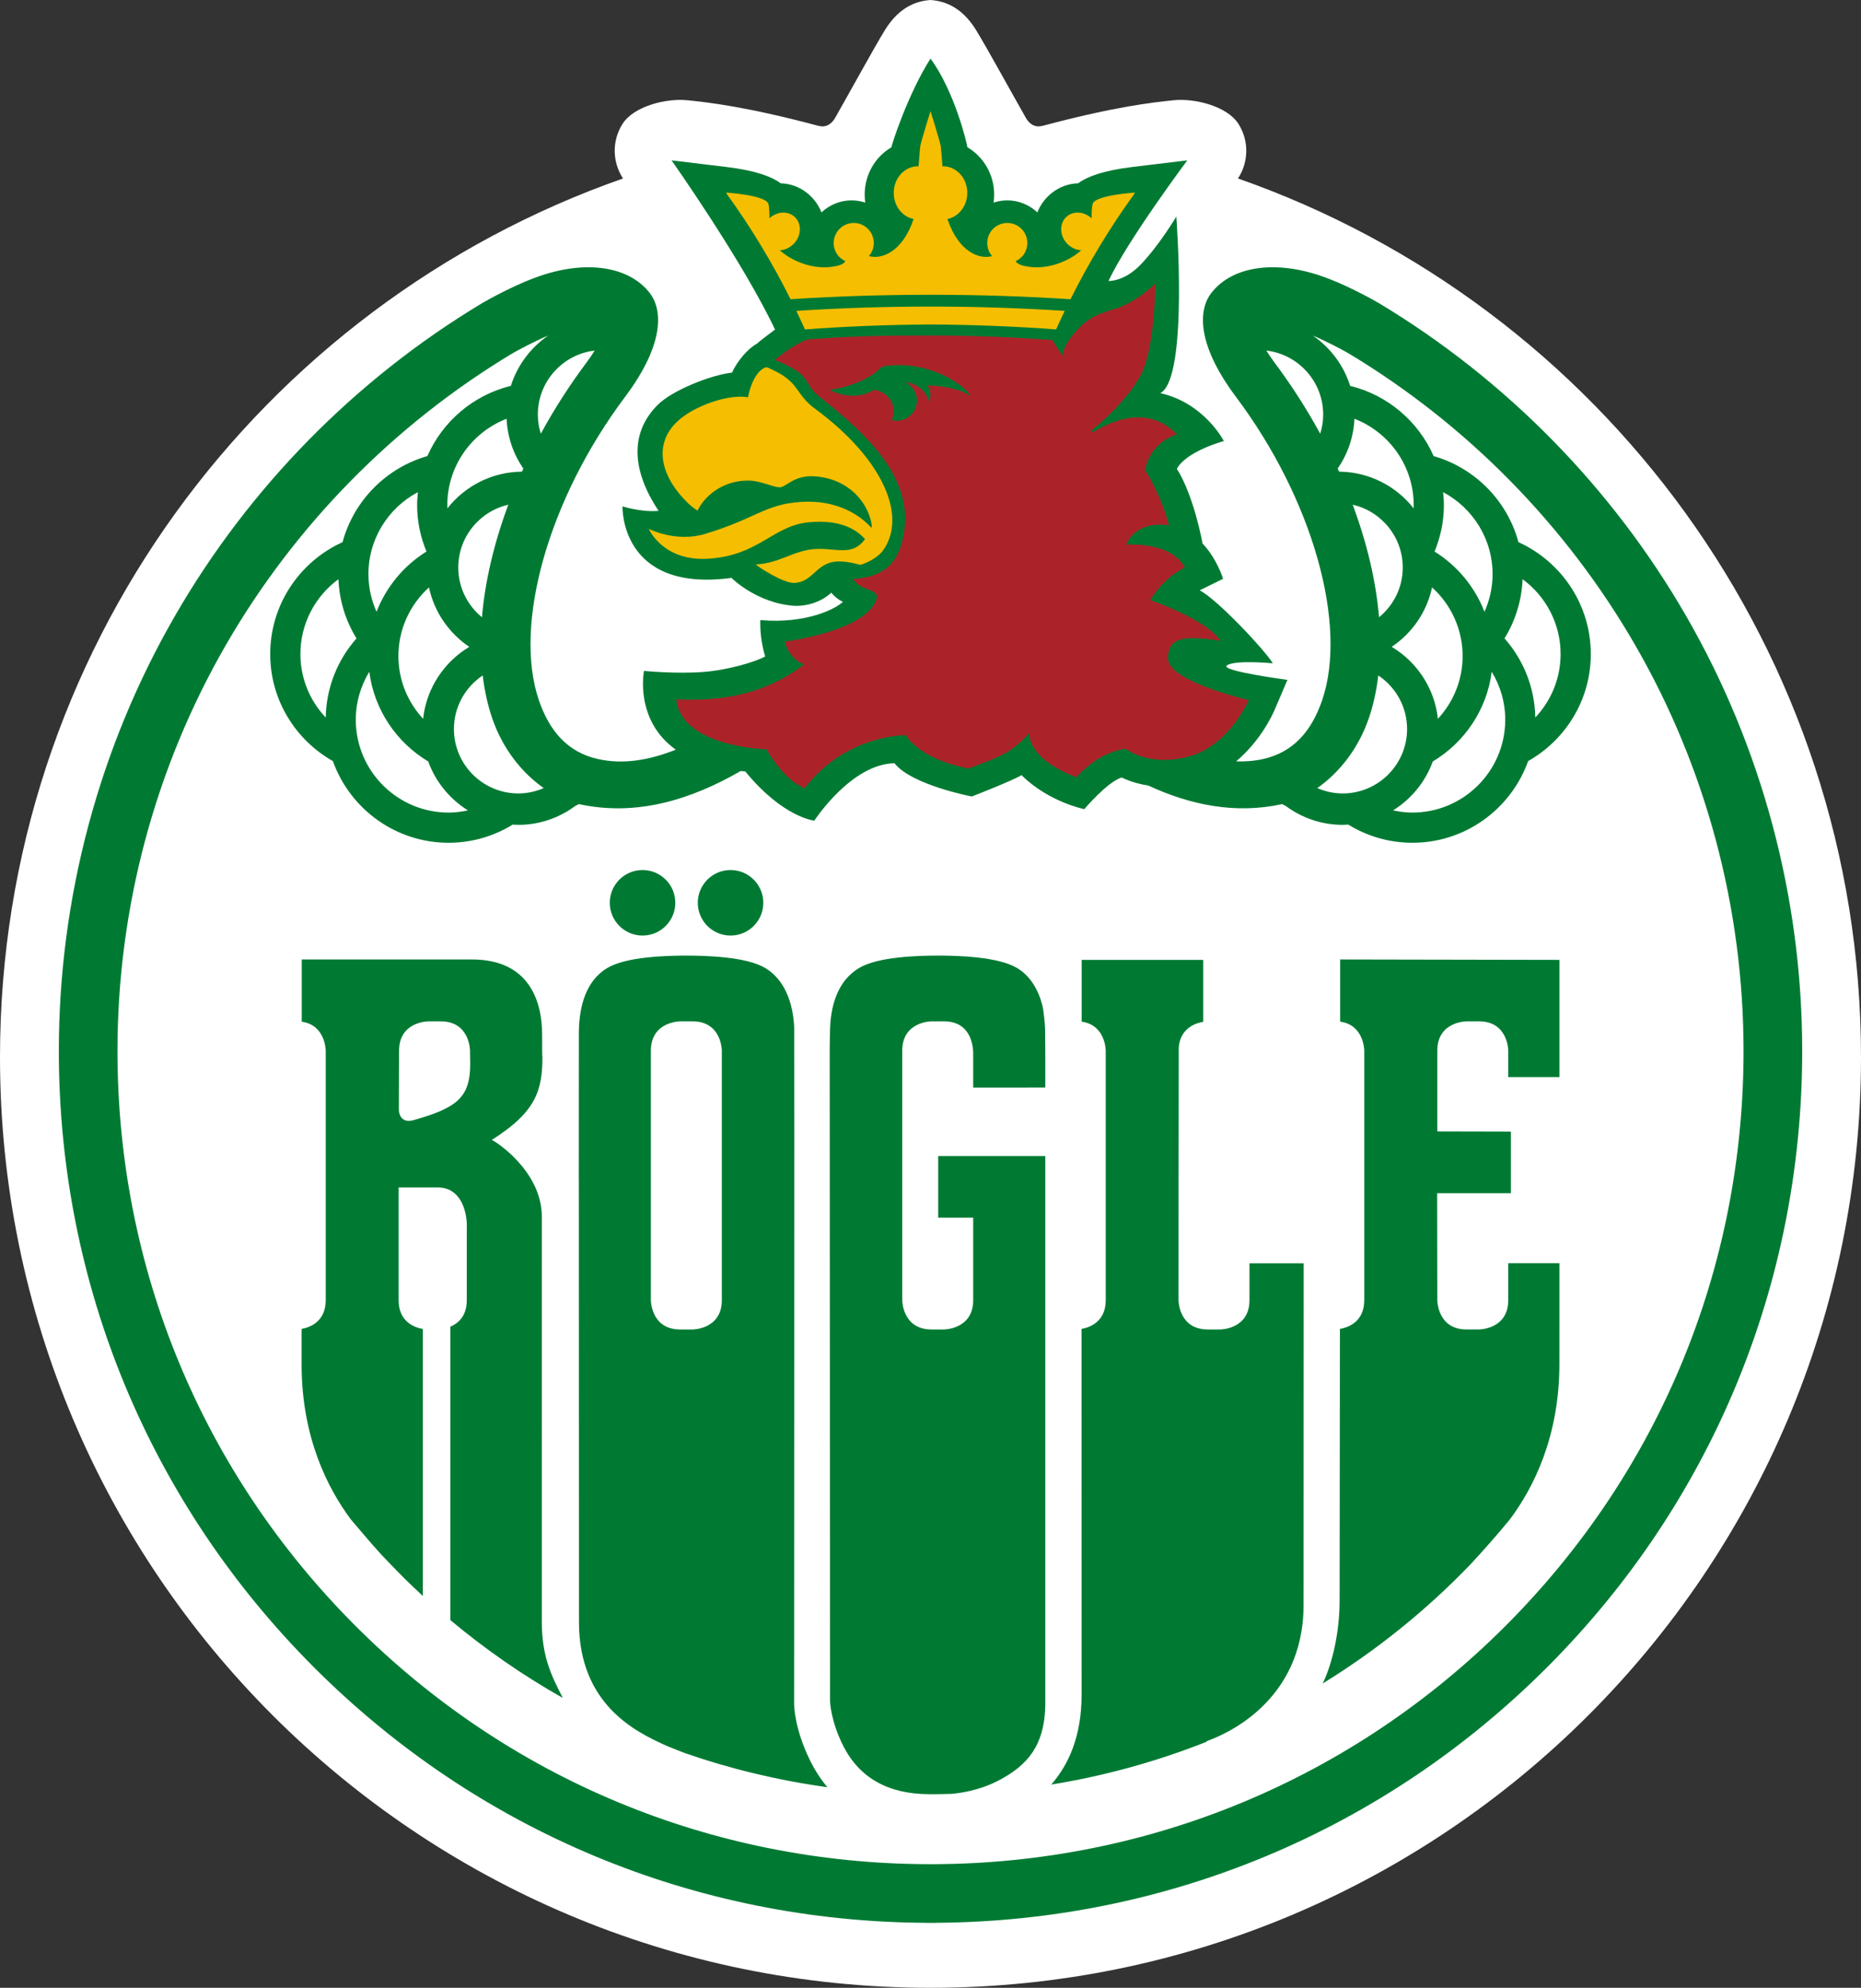 <?xml version="1.0" encoding="UTF-8"?><svg id="b" xmlns="http://www.w3.org/2000/svg" width="455.131" height="486.033" viewBox="0 0 455.131 486.033"><rect x="0" y="0" width="455.131" height="486.033" fill="#333333" stroke="none"/><defs><style>.d{fill:#007a33;}.e{fill:#f6be00;}.f{fill:#fff;}.g{fill:#ab2328;}</style></defs><g id="c"><g><path class="f" d="M302.768,43.641c2.627-4.054,2.725-9.178,.138-13.309-2.728-4.361-10.682-6.367-15.948-5.816-5.016,.526-14.151,1.504-31.88,6.225,0,0-.726,.163-1.113,.163-1.409,0-2.445-.981-3.076-2.079-3.931-6.927-9.427-16.96-12.097-21.339-2.824-4.632-6.468-7.157-11.229-7.486-4.758,.329-8.403,2.854-11.226,7.486-2.67,4.38-8.166,14.413-12.097,21.339-.631,1.098-1.667,2.079-3.076,2.079-.388,0-1.116-.163-1.116-.163-17.725-4.721-26.86-5.699-31.877-6.225-5.266-.551-13.219,1.455-15.951,5.816-2.584,4.131-2.488,9.255,.141,13.309C63.64,74.7,0,159.144,0,258.469c0,125.68,101.883,227.564,227.564,227.564s227.567-101.883,227.567-227.564c0-99.324-63.64-183.769-152.362-214.827"/><path class="d" d="M114.996,260.154c0,8.335-3.426,10.753-13.875,13.742-2.848,.812-3.577-1.381-3.577-2.59,0-6.022,.052-14.407,.052-14.407,0-7.173,7.176-7.173,7.176-7.173h3.002c7.176,0,7.176,7.173,7.176,7.173,0,0,.046,2.534,.046,3.254m-4.847,135.981c8.517,7.117,17.682,13.481,27.408,18.977l-.04-.215c-2.814-5.413-5.013-10.131-5.013-18.421l.006-99.002c0-11.202-11.476-18.528-12.251-18.747,10.86-6.844,12.395-12.165,12.395-20.312,0-1.073-.071,2.387-.071-5.459s-2.94-18.359-17.169-18.359h-41.618v15.219c5.859,.815,5.865,7.083,5.865,7.083v60.998c0,5.25-3.839,6.653-5.899,7.031v9.153c.108,17.353,6.274,29.662,11.989,37.361,.551,.674,5.579,6.594,7.502,8.667,.003,.003,3.903,4.106,5.921,6.09,.022,.018,2.854,2.759,4.232,4.029v-65.282c-2.055-.372-5.918-1.765-5.918-7.037v-27.574h9.501c7.176,0,7.176,8.969,7.176,8.969l-.009,18.605c0,3.875-2.085,5.65-4.008,6.468v71.757Zm55.003-175.396c0-4.423-3.586-8.009-8.009-8.009-4.426,0-8.012,3.586-8.012,8.009,0,4.426,3.586,8.012,8.012,8.012,4.423,0,8.009-3.586,8.009-8.012m21.524,0c0-4.423-3.586-8.009-8.012-8.009-4.423,0-8.009,3.586-8.009,8.009,0,4.426,3.586,8.012,8.009,8.012,4.426,0,8.012-3.586,8.012-8.012m-17.319,104.332h-3.002c-7.176,0-7.176-7.173-7.176-7.173v-60.998c0-7.173,7.176-7.173,7.176-7.173h3.002c7.176,0,7.176,7.173,7.176,7.173v60.998c0,7.173-7.176,7.173-7.176,7.173m-1.741,103.615c11.128,3.848,22.748,6.65,34.734,8.298-1.722-2.045-3.067-4.183-4.085-6.222-4.011-8.018-4.057-13.822-4.057-14.158,0,0,.074-165.034,.018-165.573-.332-6.019-2.387-11.528-7.062-14.336-4.641-2.79-14.481-3.036-19.334-3.042-4.85,.006-14.693,.252-19.331,3.042-5.047,3.033-6.834,8.99-6.933,15.6,0,.058-.018,36.533-.018,36.533,0,0,.003,.138,.012,.335l.034,107.475c0,20.106,13.939,26.79,20.746,29.918,.99,.455,1.83,.79,2.454,1.018,0,0,1.876,.781,2.82,1.11m88.024-162.774s.028-9.172-.046-14.185c-.025-1.633-.421-4.94-.634-5.773-.981-3.882-2.937-7.293-6.21-9.258-4.641-2.79-14.481-3.036-19.334-3.042-4.854,.006-14.693,.252-19.334,3.042-4.77,2.867-6.785,8.249-7.059,14.422-.065,.415-.108,5.779-.108,5.779l.086,159.074c0,.052,.145,4.912,3.309,11.076,3.974,7.732,11.045,11.654,21.026,11.654h1.292c1.356-.006,2.71-.04,4.06-.077,2.184-.191,6.81-.852,11.316-3.168,7.499-3.851,11.402-8.83,11.635-18.334v-134.455h-26.187v15.068h8.557v20.164c0,7.173-7.176,7.173-7.176,7.173h-3.002c-7.176,0-7.176-7.173-7.176-7.173v-60.998c0-7.173,7.176-7.173,7.176-7.173h3.002c7.176,0,7.176,7.04,7.176,7.994v8.203l17.63-.012Zm63.166,126.523l.028-83.546h-13.256v9.009c0,7.173-7.176,7.173-7.176,7.173h-3.002c-7.176,0-7.176-7.173-7.176-7.173,0,0,.018-61.551,.052-61.794,.384-4.7,4.085-5.945,5.998-6.265v-15.133h-29.733v15.108c5.881,.806,5.881,7.086,5.881,7.086v60.998c0,5.269-3.863,6.665-5.918,7.034,0,2.747,.015,89.498,.015,89.498,0,10.122-3.211,17.101-7.416,21.911,13.201-2.141,25.931-5.681,38.025-10.482v-.145c4.041-1.396,23.677-9.415,23.677-33.279m50.057-83.574v9.036c0,7.173-7.173,7.173-7.173,7.173h-3.005c-7.173,0-7.173-7.173-7.173-7.173l-.037-26.144h18.036v-15.068l-17.999-.043v-19.743c0-7.173,7.173-7.173,7.173-7.173h3.005c7.173,0,7.173,7.173,7.173,7.173v6.465h12.515v-28.663l-53.628-.101v15.209c5.899,.794,5.899,7.09,5.899,7.09v60.998c0,5.296-3.903,6.677-5.952,7.04l-.074,66.251c0,7.674-1.649,15.246-4.131,20.438,13.238-8.148,25.362-17.931,36.087-29.075,3.386-3.642,6.647-7.351,9.698-11.063,5.792-7.76,12.094-20.257,12.094-37.951l.006-24.677h-12.515Zm57.547-51.884c0,53.112-20.684,103.043-58.239,140.601-37.429,37.429-87.151,58.091-140.059,58.233h-1.089c-52.906-.141-102.628-20.807-140.053-58.233-37.558-37.555-58.239-87.489-58.239-140.601,0-34.931,9.184-69.284,26.559-99.346,16.861-29.179,41.042-53.785,69.927-71.163,1.046-.631,5.527-3.039,8.849-4.417-4.275,2.94-7.536,7.249-9.123,12.297-9.181,2.248-16.704,8.698-20.42,17.169-10.101,2.897-18.008,10.925-20.746,21.047-10.537,4.783-17.839,15.434-17.689,27.728,.135,11.091,6.296,20.697,15.317,25.796,4.208,11.755,15.505,20.14,28.672,19.977,5.619-.068,10.851-1.692,15.32-4.441,.551,.031,1.098,.071,1.658,.061,5.09-.061,9.772-1.769,13.585-4.583,.332-.172,.618-.326,.929-.489,14.139,3.091,27.469-1.11,39.591-8.089,.372,.034,.729,.083,1.116,.111,9.249,11.285,16.877,12.023,16.877,12.023,0,0,8.987-13.844,19.599-14.035,4.248,5.355,18.922,8.129,18.922,8.129,0,0,9.787-3.792,12.158-5.216,6.699,6.616,15.354,8.308,15.354,8.308,0,0,5.542-6.588,9.116-7.735,1.602,.766,3.799,1.538,6.499,1.959,10.239,4.73,21.235,7.068,32.769,4.546,.311,.163,.597,.317,.929,.489,3.814,2.814,8.495,4.521,13.585,4.583,.56,.006,1.107-.031,1.658-.061,4.469,2.75,9.701,4.374,15.32,4.441,13.167,.163,24.464-8.221,28.672-19.977,9.021-5.1,15.182-14.705,15.317-25.796,.151-12.294-7.151-22.945-17.689-27.728-2.737-10.122-10.648-18.15-20.746-21.047-3.715-8.471-11.239-14.92-20.42-17.169-1.587-5.047-4.847-9.356-9.126-12.3,3.325,1.381,7.806,3.789,8.852,4.42,28.884,17.378,53.066,41.984,69.927,71.163,17.375,30.062,26.559,64.415,26.559,99.346m-102.806-155.423c-.018,1.566-.283,3.067-.729,4.491-3.254-5.973-7.013-11.851-11.248-17.498-.784-1.043-1.399-1.978-1.913-2.827,7.892,.932,13.992,7.711,13.89,15.834m26.627,42.07c4.654,4.211,7.557,10.313,7.474,17.07-.071,5.825-2.368,11.088-6.044,15.062-.797-7.465-5.124-13.899-11.288-17.596,4.949-3.334,8.572-8.498,9.858-14.536m-7.166-4.675c-.058,4.838-2.313,9.129-5.795,11.974-.735-8.757-2.934-18.098-6.444-27.515,7.074,1.618,12.331,7.997,12.238,15.542m-15.465-23.625c-.034,0-.068,.006-.101,.006-.117-.255-.228-.507-.341-.76,2.405-3.494,3.894-7.665,4.091-12.183,8.563,3.331,14.613,11.679,14.493,21.395,0,.169-.018,.332-.025,.501-4.232-5.373-10.759-8.867-18.116-8.96m25.525,8.547c.015-1.196-.065-2.371-.188-3.534,7.271,3.857,12.198,11.528,12.094,20.312-.04,3.183-.754,6.201-1.981,8.935-2.374-6.124-6.687-11.297-12.208-14.727,1.403-3.399,2.236-7.09,2.282-10.987m14.828,32.227c2.614-4.241,4.198-9.178,4.42-14.474,5.709,4.189,9.39,10.971,9.295,18.577-.071,5.908-2.421,11.254-6.188,15.243-.132-7.4-2.94-14.164-7.526-19.346m.175,20.161c-.154,12.515-10.461,22.573-22.976,22.422-1.529-.022-3.008-.225-4.447-.538,4.441-2.762,7.895-6.963,9.704-11.955,7.726-4.626,13.216-12.592,14.416-21.936,2.131,3.506,3.356,7.612,3.303,12.008m-33.353-.667c1.113-3.257,1.87-6.757,2.313-10.436,4.291,2.86,7.102,7.76,7.034,13.29-.105,8.686-7.259,15.665-15.945,15.557-2.138-.025-4.158-.511-6.007-1.313,5.136-3.592,9.965-9.375,12.604-17.098M109.398,123.783c-.117-9.716,5.933-18.064,14.496-21.395,.197,4.518,1.685,8.689,4.091,12.183-.114,.252-.228,.504-.341,.76-.034,0-.068-.006-.101-.006-7.357,.092-13.884,3.586-18.116,8.96-.006-.169-.025-.332-.028-.501m2.679,15.166c-.092-7.545,5.164-13.924,12.235-15.542-3.509,9.418-5.705,18.759-6.441,27.515-3.482-2.845-5.736-7.136-5.795-11.974m-7.166,4.675c1.286,6.038,4.909,11.202,9.858,14.536-6.164,3.697-10.491,10.131-11.291,17.596-3.672-3.974-5.97-9.236-6.041-15.062-.083-6.757,2.817-12.86,7.474-17.07m-25.249,31.821c-3.768-3.989-6.118-9.335-6.191-15.243-.092-7.606,3.589-14.388,9.298-18.577,.221,5.296,1.802,10.233,4.42,14.474-4.586,5.183-7.394,11.946-7.526,19.346m10.654-11.193c1.2,9.344,6.69,17.31,14.413,21.936,1.812,4.992,5.266,9.193,9.707,11.955-1.439,.314-2.919,.517-4.447,.538-12.515,.151-22.822-9.907-22.976-22.422-.052-4.395,1.172-8.501,3.303-12.008m11.7-40.381c.046,3.897,.88,7.588,2.282,10.987-5.521,3.429-9.833,8.603-12.208,14.727-1.23-2.734-1.941-5.752-1.981-8.935-.108-8.781,4.823-16.455,12.094-20.312-.123,1.163-.203,2.338-.188,3.534m30.954,68.819c-1.849,.803-3.869,1.289-6.01,1.313-8.686,.108-15.837-6.871-15.945-15.557-.065-5.53,2.747-10.43,7.037-13.29,.443,3.679,1.2,7.179,2.313,10.436,2.639,7.723,7.468,13.506,12.604,17.098m-1.433-91.137c-.102-8.123,5.998-14.902,13.89-15.834-.514,.849-1.132,1.784-1.913,2.827-4.235,5.65-7.994,11.525-11.248,17.498-.446-1.424-.711-2.925-.729-4.491m309.215,155.423c0-37.447-9.849-74.282-28.481-106.525-18.076-31.274-43.992-57.648-74.952-76.275-1.778-1.067-7.754-4.272-12.094-5.912-12.291-4.89-23.683-3.543-29.035,3.442-2.854,3.725-3.986,11.915,6.115,25.381,18.713,24.95,27.365,55.634,21.044,74.134-2.547,7.456-6.973,12.675-14.348,14.348-2.211,.504-4.448,.674-6.696,.591,6.01-5.013,8.947-11.491,9.378-12.497l3.177-7.425s-16.64-2.211-14.81-3.534c1.938-1.399,11.248-.52,11.248-.52-2.159-3.454-13.598-15.622-17.891-17.842l5.715-2.814s-1.486-4.937-5.02-8.624c0,0-2.061-11.599-6.284-18.273,2.384-4.361,11.497-6.782,11.497-6.782,0,0-4.783-9.329-15.545-11.719,6.936-3.589,3.918-43.174,3.918-43.174,0,0-4.217,7.083-8.772,11.792-4.02,4.155-7.717,3.937-7.825,3.971,4.611-9.892,19.279-29.509,19.279-29.509l-13.386,1.615c-7.462,.901-11.276,2.473-13.33,3.998-4.494,.132-8.329,3.036-9.959,7.111-1.944-1.824-4.524-2.937-7.351-2.937-1.169,0-2.291,.191-3.346,.541,.089-.637,.138-1.286,.138-1.944,0-4.967-2.639-9.304-6.536-11.571-.071-.698-3.051-13.555-9.03-21.699-5.499,8.624-9.498,20.998-9.569,21.699-3.894,2.267-6.533,6.604-6.533,11.571,0,.658,.046,1.307,.138,1.944-1.055-.351-2.181-.541-3.346-.541-2.827,0-5.407,1.113-7.351,2.937-1.63-4.075-5.466-6.979-9.959-7.111-2.055-1.526-5.868-3.097-13.33-3.998l-13.386-1.615s17.295,24.455,25.31,41.375c-.092,.089-4.103,3.026-4.328,3.389-2.239,1.184-4.872,4.232-6.195,7.133-5.032,.554-14.539,4.257-18.174,7.892-7.126,7.123-6.071,16.477,.221,25.916-4.361,.366-8.83-1.11-8.83-1.11,0,0-.714,21.041,26.424,17.535,.074-.083,.12-.132,.12-.132,0,0,6.348,6.438,15.785,6.936,5.644,.025,8.729-3.23,8.729-3.23,0,0,1.172,1.483,2.845,2.248-1.722,1.673-8.898,5.432-20.195,4.457-.071,2.433,.169,5.478,1.187,8.907-2.494,1.326-8.941,3.291-15.077,3.771-6.677,.523-14.557-.249-14.557-.249,0,0-2.414,11.965,7.769,19.26-6.416,2.553-12.872,3.685-19.128,2.264-7.376-1.676-11.802-6.896-14.348-14.351-6.321-18.5,2.331-49.184,21.044-74.134,10.101-13.466,8.969-21.656,6.115-25.381-5.355-6.985-16.744-8.332-29.035-3.442-4.34,1.639-10.319,4.844-12.094,5.912-30.96,18.627-56.876,45.001-74.952,76.275-18.633,32.243-28.481,69.078-28.481,106.525,0,56.941,22.176,110.477,62.44,150.741,40.009,40.012,93.124,62.148,149.665,62.428v.012h2.273v-.015c56.495-.308,109.564-22.444,149.545-62.425,40.264-40.264,62.44-93.8,62.44-150.741"/><path class="g" d="M237.149,96.719c-2.245-1.618-6.8-2.418-10.202-2.501-.209-.003-.135,.12-.092,.166,.406,.415,.683,1.246,.683,2.218,0,.587-.314,1.642-.326,1.704-.609-2.571-2.802-4.537-5.518-4.804-.089-.009-.108,.058-.028,.101,1.562,.852,2.621,2.488,2.605,4.368-.025,2.737-2.298,4.937-5.078,4.912-.375-.003-.726-.08-1.077-.16,.314-.775,.612-2.012,.246-3.556-.489-2.052-2.374-3.522-4.543-3.894-4.404,2.907-9.919,.769-10.83,.009,5.01-.547,10.497-3.128,12.364-5.33,.255-.301,1.861-.781,5.45-.655,8.003,.274,14.813,4.74,16.403,7.277,.071,.111,.025,.203-.058,.145m61.33,59.98c-3.257-5.207-17.166-9.987-17.166-9.987,0,0,3.082-5.327,8.443-7.969-3.531-6.493-14.25-5.567-14.25-5.567,0,0,1.596-5.813,10.359-4.761-1.978-7.717-5.795-13.416-5.795-13.416,0,0,.634-6.379,7.763-8.824-7.05-7.182-15.751-3.313-19.968-.837-1.507,.886-.874-.225-.061-.837,2.691-2.033,9.861-9.006,11.9-14.348,2.784-7.305,2.87-20.807,2.87-20.807,0,0-4.835,4.73-10.045,6.219-5.21,1.486-7.28,2.864-10.045,6.216-2.762,3.353-2.63,5.263-2.63,5.263l-2.473-3.903c-9.701-.714-19.642-1.12-29.81-1.12-10.897,0-19.54,.141-29.896,.957-3.826,1.196-8.129,5.023-8.129,5.023,9.805,4.066,6.216,5.259,10.999,9.089,10.857,8.683,25.113,20.804,19.611,36.829-1.399,4.075-4.303,7.173-11.479,7.652,1.913,3.11,6.361,2.279,5.739,4.783-2.35,8.012-22.48,10.522-22.48,10.522,0,0,.957,4.303,4.737,5.561-7.705,5.985-17.587,9.279-31.28,8.547,1.304,11.758,22.065,12.229,22.065,12.229,0,0,4.109,7.499,9.338,9.504,10.156-13.216,24.741-12.964,24.741-12.964,0,0,3.008,5.795,15.406,8.163,7.345-2.9,9.984-3.414,14.739-8.594,.388,5.269,6.305,8.723,11.534,10.728,5.976-6.594,12.081-6.967,12.081-6.967,0,0,5.659,4.564,15.514,1.867,9.852-2.7,14.591-13.779,14.591-13.779,0,0-19.657-4.509-19.74-10.119-.074-4.847,3.276-5.955,12.817-4.352"/><path class="e" d="M227.569,72.072c11.838,0,23.296,.378,34.23,1.089,4.521-9.027,9.704-17.599,15.508-25.609l.261-.458s-9.384,.575-10.301,2.642c-.258,.587-.341,2.725-.286,3.651-1.858-1.719-4.571-1.895-6.222-.326-1.732,1.639-1.633,4.555,.218,6.508,.969,1.021,2.227,1.566,3.451,1.627-1.356,1.227-3.131,2.301-5.232,3.097-2.824,1.07-5.687,1.304-8.052,.849-.864-.123-1.581-.357-2.067-.637-.034-.012-.071-.021-.105-.037l.012-.012c-.314-.197-.52-.409-.569-.615,1.569-.72,2.654-2.19,2.811-3.992,.237-2.697-1.759-5.075-4.457-5.312-2.697-.234-5.075,1.759-5.312,4.457-.12,1.372,.341,2.657,1.175,3.626-3.233,.895-8.271-1.132-10.925-9.073,2.762-.554,4.857-3.196,4.857-6.385,0-3.589-2.651-6.502-5.924-6.502-.049,0-.098,.015-.148,.018-.16-2.052-.363-4.675-.446-5.075-.317-1.526-2.476-8.437-2.479-8.437,0,0-2.159,6.911-2.476,8.437-.083,.4-.286,3.023-.446,5.075-.049-.003-.098-.018-.148-.018-3.273,0-5.927,2.913-5.924,6.502-.003,3.19,2.095,5.832,4.857,6.385-2.657,7.942-7.692,9.968-10.928,9.073,.837-.969,1.298-2.255,1.178-3.626-.237-2.697-2.614-4.691-5.312-4.457-2.697,.237-4.694,2.614-4.457,5.312,.157,1.802,1.243,3.273,2.811,3.992-.049,.206-.255,.418-.569,.615l.009,.012c-.031,.015-.071,.025-.101,.037-.486,.28-1.203,.514-2.07,.637-2.362,.455-5.229,.221-8.049-.849-2.101-.797-3.875-1.87-5.235-3.097,1.227-.062,2.482-.606,3.451-1.627,1.855-1.953,1.953-4.869,.221-6.508-1.652-1.569-4.368-1.393-6.222,.326,.055-.926-.028-3.063-.289-3.651-.913-2.067-10.298-2.642-10.298-2.642l.261,.458c5.804,8.009,10.986,16.581,15.505,25.609,10.937-.711,22.391-1.089,34.23-1.089Zm-30.714,8.474c9.673-.732,19.998-1.144,30.714-1.212,10.719,.068,21.044,.48,30.717,1.212,.683-1.523,1.384-3.033,2.104-4.534-10.568-.683-21.564-1.052-32.821-1.052h0c-11.254,0-22.25,.369-32.818,1.052,.717,1.501,1.421,3.011,2.104,4.534m-38.182,48.769s3.377,7.929,14.419,7.299c12.463-.71,15.846-8.012,24.569-8.901,8.686-.886,12.398,2.445,13.887,4.094-3.165,4.451-7.388,1.999-12.54,2.454-5.152,.455-8.615,3.549-14.182,3.737,.338,.437,6.724,4.697,9.504,4.527,4.878-.295,5.259-5.45,11.266-5.241,1.941,.068,3.128,.412,4.835,.827,0,.015,3.894-1.141,5.659-3.715,5.853-8.535-.489-22.465-16.738-34.439-4.546-3.346-3.777-5.73-8.612-8.609-1.621-.867-3.128-1.569-3.248-1.55-1.879,.289-3.792,3.294-4.546,7.326-5.004-.815-13.386,2.205-17.316,5.942-6.348,6.035-3.491,14.136,2.694,20.014,.701,.667,1.461,1.246,2.255,1.759,2.294-4.497,7.219-7.52,12.82-7.326,2.673,.095,5.619,1.581,7.216,1.636,1.599,.055,3.473-2.999,8.498-2.691,8.603,.529,13.167,6.607,14.022,11.568,.086,.504,.034,1.086-.018,1.027-1.301-1.421-6.637-7.01-17.236-6.327-8.889,.575-10.993,4.082-23.499,7.834-7.12,2.138-13.709-1.246-13.709-1.246"/></g></g></svg>